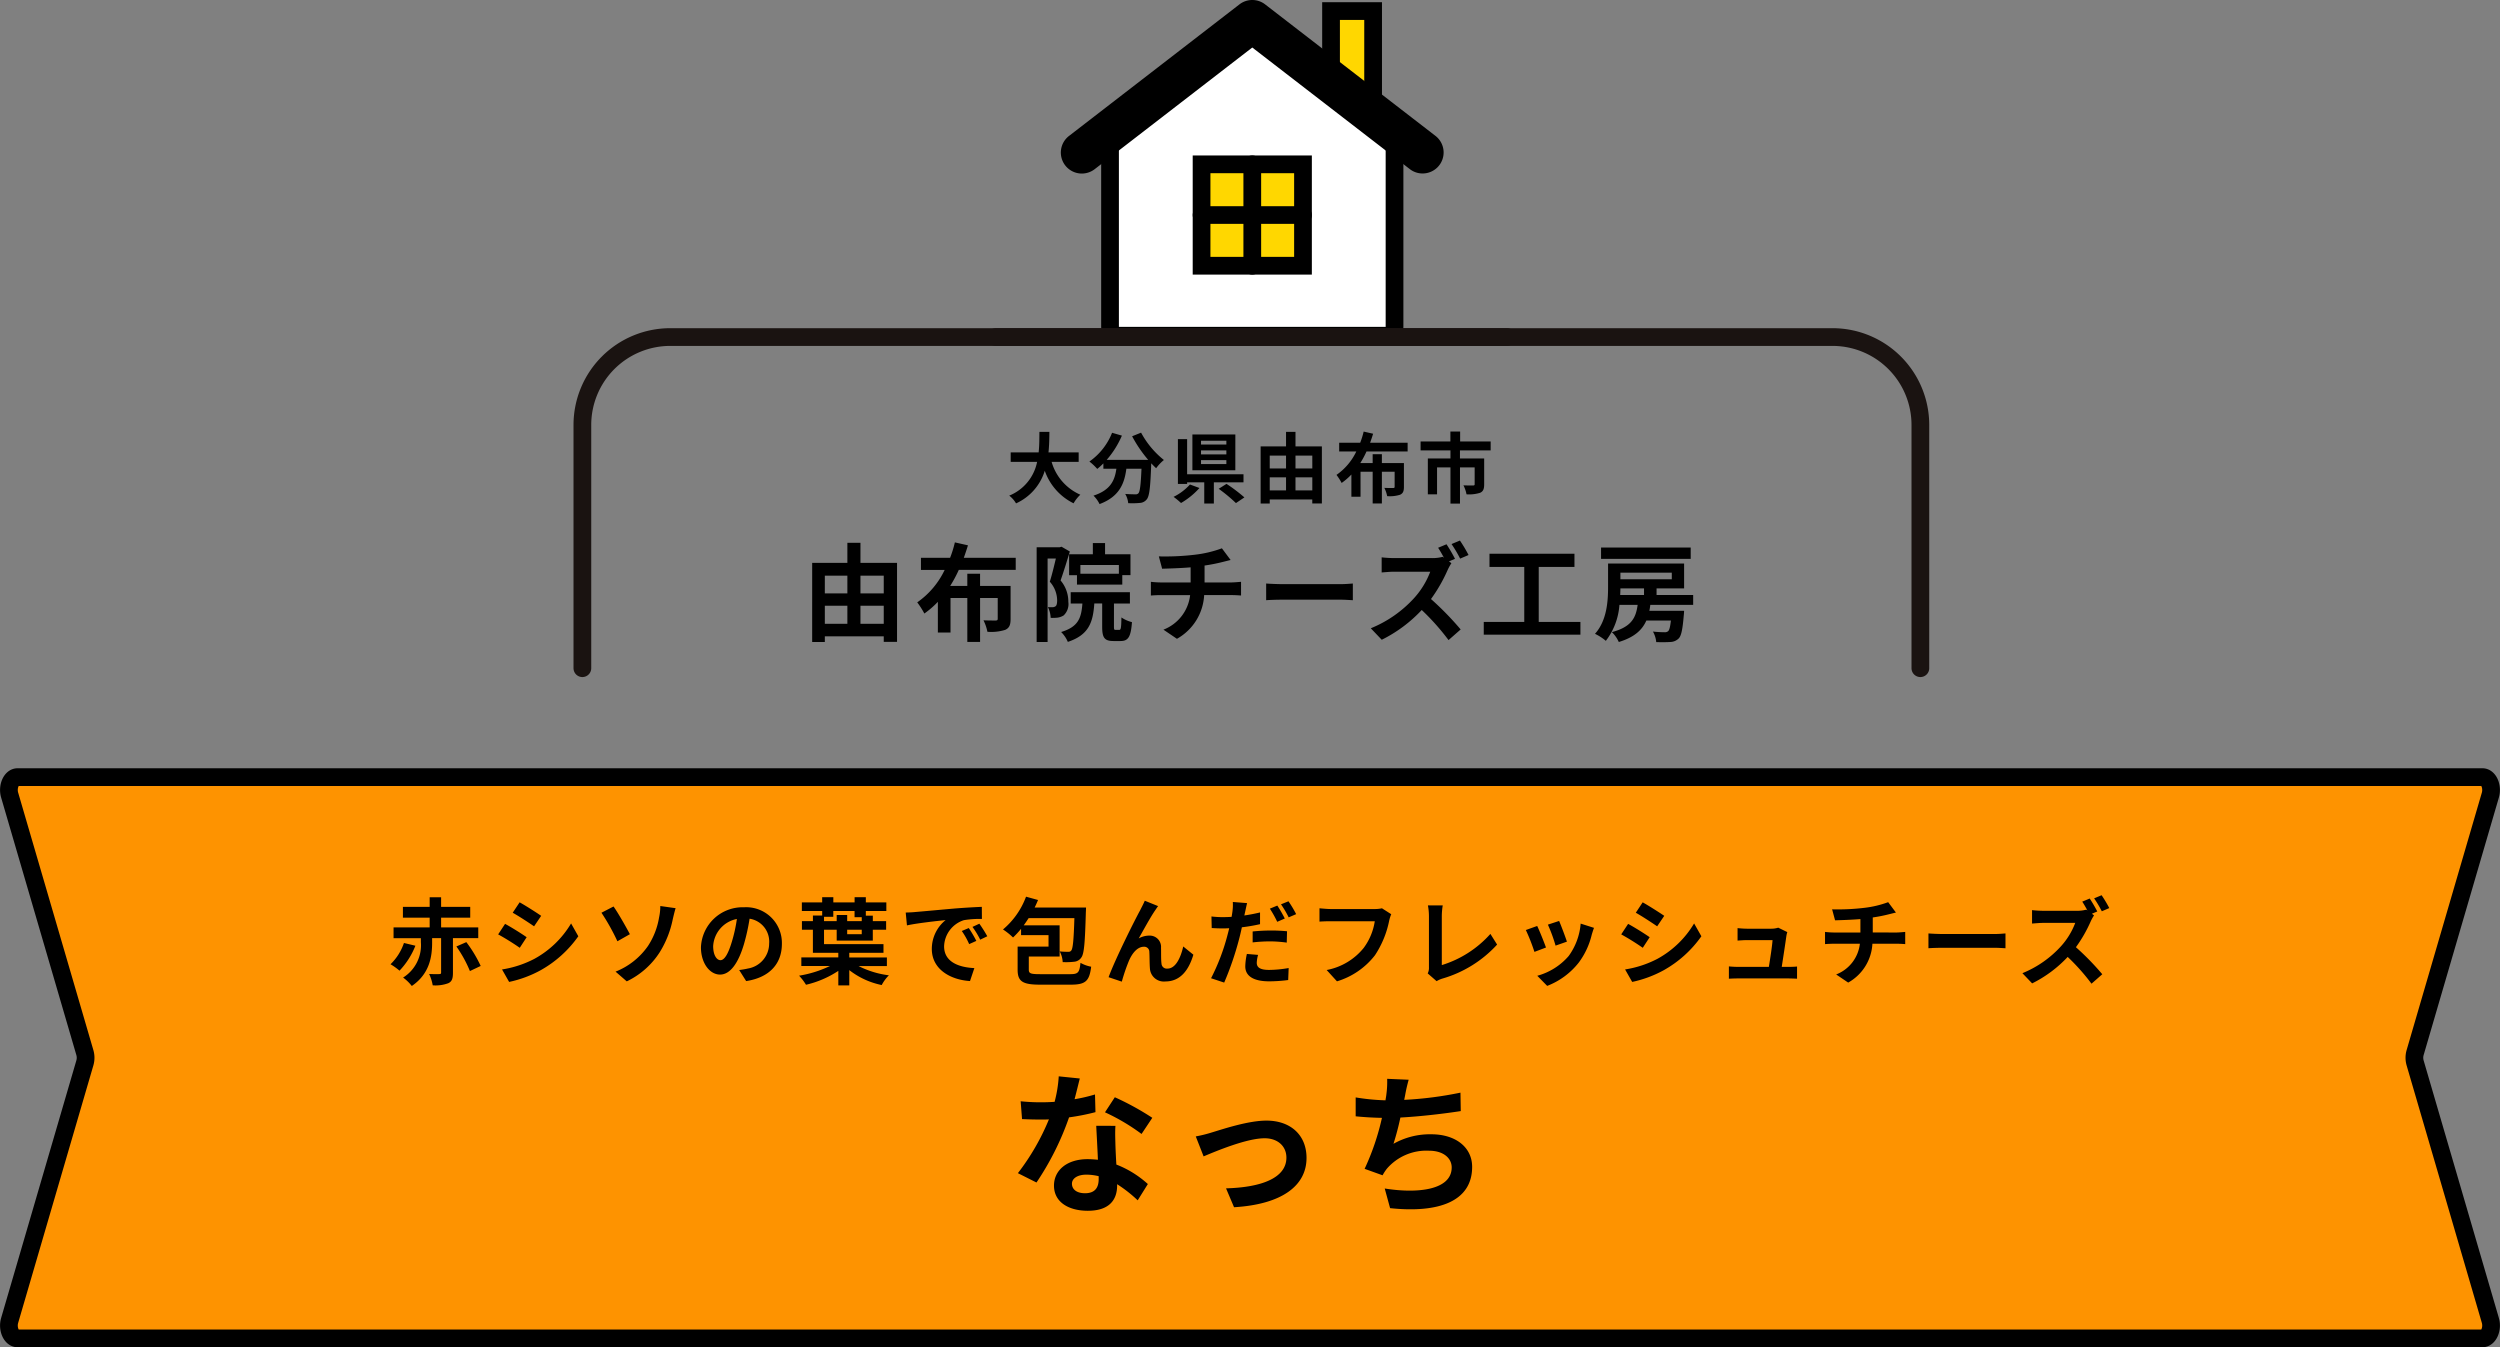 <svg xmlns="http://www.w3.org/2000/svg" width="423.146" height="228.035" viewBox="0 0 423.146 228.035">
  <rect x="0" y="0" width="423.146" height="228.035" fill="#808080" stroke="none"/>
  <g id="グループ_5041" data-name="グループ 5041" transform="translate(-2928.488 -4092)">
    <path id="合体_51" data-name="合体 51" d="M124,95H1.462C.41,95-.3,93.392.123,91.952L12.854,48.371a3.158,3.158,0,0,0,0-1.74L.123,3.049C-.3,1.612.41,0,1.462,0h417.2c1.053,0,1.759,1.609,1.338,3.049L407.267,46.63a3.158,3.158,0,0,0,0,1.74L420,91.952c.42,1.437-.287,3.048-1.338,3.048H124Z" transform="translate(2930 4223.534)" fill="#fe9300" stroke="#000" stroke-miterlimit="10" stroke-width="3"/>
    <path id="パス_1909" data-name="パス 1909" d="M-143.2-5.792a9.056,9.056,0,0,1-2.272,3.6,11.007,11.007,0,0,1,1.52,1.088,13.062,13.062,0,0,0,2.688-4.224Zm12.576-.816V-8.432h-6.288V-10.08h4.928V-11.9h-4.928v-1.632h-1.936V-11.9h-4.528v1.824h4.528v1.648h-6.112v1.824h4.624v.688A6.453,6.453,0,0,1-143.344.064a7.327,7.327,0,0,1,1.472,1.424c3.088-2.1,3.44-5.12,3.44-7.36v-.736h1.52V-.784c0,.192-.08.256-.3.256-.224.016-1.04.016-1.728-.016a7.452,7.452,0,0,1,.608,1.92,6.244,6.244,0,0,0,2.624-.352c.64-.288.8-.816.8-1.776V-6.608Zm-3.7,1.408a21.077,21.077,0,0,1,2.288,4.16l1.824-.864a21.772,21.772,0,0,0-2.432-4.032Zm10.7-7.472-1.168,1.76c1.056.592,2.72,1.68,3.616,2.3l1.2-1.776C-120.8-10.96-122.56-12.08-123.616-12.672Zm-2.976,11.36,1.2,2.112a19.469,19.469,0,0,0,5.344-1.984,19.319,19.319,0,0,0,6.368-5.744L-114.912-9.1a16.31,16.31,0,0,1-6.224,6A17.754,17.754,0,0,1-126.592-1.312Zm.512-7.712-1.168,1.776A41.787,41.787,0,0,1-123.6-4.976l1.168-1.792C-123.248-7.344-125.008-8.448-126.08-9.024Zm18.7,8.08,1.9,1.648A13.544,13.544,0,0,0-99.92-4.208,16.818,16.818,0,0,0-97.7-9.824c.112-.464.288-1.248.48-1.856l-2.592-.368a8.945,8.945,0,0,1-.208,1.936A12.487,12.487,0,0,1-101.9-5.28,12.122,12.122,0,0,1-107.376-.944Zm-2.384-9.968a36.15,36.15,0,0,1,2.7,4.832l2.112-1.2c-.592-1.12-1.968-3.568-2.768-4.688ZM-89.632-2.88c-.592,0-1.232-.784-1.232-2.384a4.968,4.968,0,0,1,4.016-4.592,25.434,25.434,0,0,1-.848,3.84C-88.336-3.872-88.976-2.88-89.632-2.88ZM-85.28.656c4-.608,6.048-2.976,6.048-6.3a6.047,6.047,0,0,0-6.4-6.192,7.066,7.066,0,0,0-7.3,6.784c0,2.672,1.488,4.608,3.232,4.608,1.728,0,3.1-1.952,4.048-5.152A34.433,34.433,0,0,0-84.7-9.9a3.922,3.922,0,0,1,3.312,4.192,4.29,4.29,0,0,1-3.6,4.24c-.416.1-.864.176-1.472.256ZM-72.1-10.224h1.568V-11.2h3.6v1.04h1.216v.672h-2.464v-1.04h-1.776v1.04H-72.1Zm6.384,2.944h-2.464v-.752h2.464Zm4.256,5.392V-3.344h-6.368v-.784h5.792V-5.6H-72.1V-8.032h2.144v1.84h6.112v-1.84h2.256V-9.488H-63.84v-.928h-1.184V-11.2h3.472v-1.456h-3.472v-.88h-1.9v.88h-3.6v-.88h-1.888v.88h-3.44V-11.2h3.44v.768h-1.568v.944H-75.84v1.456h1.856v3.9h4.3v.784h-6.256v1.456H-71.1A19.148,19.148,0,0,1-76.32-.256,9.048,9.048,0,0,1-75.152,1.28,16.779,16.779,0,0,0-69.68-1.072V1.392h1.856V-1.2a13.228,13.228,0,0,0,5.488,2.528A6.867,6.867,0,0,1-61.12-.32a15.489,15.489,0,0,1-5.136-1.568ZM-47.6-8.32l-1.184.5A12.345,12.345,0,0,1-47.536-5.6l1.216-.544A20.969,20.969,0,0,0-47.6-8.32Zm1.792-.736-1.168.544a14.076,14.076,0,0,1,1.312,2.16l1.2-.576A23.933,23.933,0,0,0-45.808-9.056Zm-12.464-1.888.208,2.176c1.84-.4,5.168-.752,6.544-.9a6.283,6.283,0,0,0-2.336,4.88c0,3.44,3.136,5.232,6.464,5.44l.736-2.192c-2.688-.128-5.12-1.072-5.12-3.68a4.81,4.81,0,0,1,3.344-4.432,16.362,16.362,0,0,1,3.056-.208l-.016-2.048c-1.12.048-2.848.144-4.48.272-2.9.256-5.52.5-6.848.608C-57.024-10.992-57.632-10.96-58.272-10.944Zm22.8,10.432c-1.68,0-1.968-.112-1.968-.784V-3.5h5.216v-5.28H-38.3c.288-.384.56-.8.832-1.216h7.744c-.112,3.712-.256,5.1-.512,5.456a.548.548,0,0,1-.528.24,13.391,13.391,0,0,1-1.44-.064,4.248,4.248,0,0,1,.5,1.808,11.843,11.843,0,0,0,1.968-.064,1.605,1.605,0,0,0,1.2-.736c.464-.624.608-2.544.752-7.616.016-.256.032-.816.032-.816h-8.7c.208-.416.4-.848.576-1.28l-2.032-.56A13.222,13.222,0,0,1-41.808-8.08a11.079,11.079,0,0,1,1.7,1.36,15.261,15.261,0,0,0,1.36-1.472V-7.12H-34.1v1.936h-5.232v3.92c0,2,.864,2.528,3.84,2.528h5.12c2.544,0,3.184-.592,3.488-3.04a5.822,5.822,0,0,1-1.808-.656c-.176,1.648-.384,1.92-1.76,1.92Zm19.92-11.52-2.256-.912c-.288.672-.576,1.184-.784,1.616-.832,1.5-4.176,8.16-5.344,11.328l2.24.752a30.58,30.58,0,0,1,1.2-3.52c.56-1.3,1.44-2.384,2.528-2.384a.853.853,0,0,1,.928.88c.048.64.032,1.936.1,2.784A2.355,2.355,0,0,0-14.32.72c2.448,0,3.92-1.792,4.736-4.528L-11.3-5.2c-.448,1.968-1.312,3.744-2.672,3.744a.894.894,0,0,1-1.008-.864c-.1-.656-.048-1.936-.08-2.64a1.913,1.913,0,0,0-1.968-2.08,3.606,3.606,0,0,0-1.808.48c.784-1.392,1.984-3.6,2.768-4.736C-15.888-11.552-15.712-11.84-15.552-12.032Zm21.44,2.1a22.009,22.009,0,0,0-1.264-2.192L3.36-11.6A17.915,17.915,0,0,1,4.608-9.376ZM.448-5.888A26.417,26.417,0,0,1,3.5-6.064a22.7,22.7,0,0,1,2.72.208l.048-1.92A27.433,27.433,0,0,0,3.488-7.9a29.849,29.849,0,0,0-3.04.16ZM1.7-10.96c-.864.208-1.76.384-2.656.512l.128-.592c.08-.352.224-1.056.336-1.5l-2.416-.192a8.347,8.347,0,0,1-.064,1.616c-.032.24-.08.56-.144.9-.48.032-.944.048-1.408.048a15.348,15.348,0,0,1-2-.112L-6.48-8.32c.56.032,1.152.064,1.92.064.32,0,.672-.016,1.04-.032-.1.448-.224.9-.336,1.328A35.3,35.3,0,0,1-6.592.176l2.224.736A51.789,51.789,0,0,0-1.856-6.416c.176-.656.336-1.36.48-2.032A28.52,28.52,0,0,0,1.7-8.976ZM-.528-3.936A10.559,10.559,0,0,0-.8-1.824C-.8-.224.56.7,3.232.7A25.355,25.355,0,0,0,6.464.48l.08-2.032a19.959,19.959,0,0,1-3.3.32c-1.7,0-2.1-.528-2.1-1.216a5.61,5.61,0,0,1,.224-1.328Zm5.776-8.4a16.964,16.964,0,0,1,1.3,2.208l1.264-.544a18.934,18.934,0,0,0-1.3-2.176Zm17.088.672a5.363,5.363,0,0,1-1.264.128H13.68c-.528,0-1.44-.08-1.92-.128v2.256c.416-.032,1.184-.064,1.9-.064H21.12A10.128,10.128,0,0,1,19.248-4.96a10.554,10.554,0,0,1-6.272,3.744L14.72.7a12.8,12.8,0,0,0,6.432-4.416,16.443,16.443,0,0,0,2.4-5.824,6.516,6.516,0,0,1,.352-1.12ZM31.584.672a4.514,4.514,0,0,1,.96-.432,20.132,20.132,0,0,0,9.28-5.76L40.688-7.328a18.161,18.161,0,0,1-8.224,5.28v-8.3a11.335,11.335,0,0,1,.16-1.808H30.112a9.888,9.888,0,0,1,.176,1.808V-1.68A2.09,2.09,0,0,1,30.08-.64ZM52.32-9.52l-1.9.624a26.65,26.65,0,0,1,1.3,3.552l1.92-.672C53.408-6.752,52.624-8.832,52.32-9.52Zm3.648.448a10.783,10.783,0,0,1-2.032,5.488A10.766,10.766,0,0,1,48.624-.24L50.3,1.472A12.5,12.5,0,0,0,55.664-2.5,12.9,12.9,0,0,0,57.84-7.184c.1-.32.192-.656.384-1.168Zm-7.36.4-1.92.688a32.317,32.317,0,0,1,1.456,3.7L50.1-5.024C49.776-5.92,49.008-7.856,48.608-8.672Zm17.856-4L65.3-10.912c1.056.592,2.72,1.68,3.616,2.3l1.2-1.776C69.28-10.96,67.52-12.08,66.464-12.672ZM63.488-1.312,64.688.8a19.469,19.469,0,0,0,5.344-1.984A19.319,19.319,0,0,0,76.4-6.928L75.168-9.1a16.31,16.31,0,0,1-6.224,6A17.754,17.754,0,0,1,63.488-1.312ZM64-9.024,62.832-7.248A41.788,41.788,0,0,1,66.48-4.976l1.168-1.792C66.832-7.344,65.072-8.448,64-9.024Zm26,7.28c.24-1.52.656-4.272.784-5.216a4.46,4.46,0,0,1,.16-.672l-1.536-.752a3.8,3.8,0,0,1-1.2.176h-4.1c-.432,0-1.168-.048-1.584-.1v2.112c.464-.032,1.088-.08,1.6-.08h4.32c-.048.9-.4,3.168-.624,4.528H82.64a15.371,15.371,0,0,1-1.584-.08V.256C81.664.224,82.064.208,82.64.208h8.432c.416,0,1.2.032,1.52.048V-1.808c-.416.048-1.152.064-1.568.064Zm15.408-5.824v-2.544a25.829,25.829,0,0,0,2.688-.528c.272-.064.688-.176,1.232-.3l-1.312-1.76a17.342,17.342,0,0,1-4.032.96,37.757,37.757,0,0,1-5.456.256l.5,1.856c1.072-.032,2.752-.08,4.288-.208v2.272H98.8a13.928,13.928,0,0,1-1.472-.1V-5.6c.416-.032,1.008-.064,1.5-.064h4.4a6.333,6.333,0,0,1-4.016,5.2L101.248.912a8.015,8.015,0,0,0,4.1-6.576h4.144c.432,0,.976.032,1.408.064V-7.664c-.352.032-1.12.1-1.456.1ZM114.832-4.9c.592-.048,1.664-.08,2.576-.08H126c.672,0,1.488.064,1.872.08V-7.408c-.416.032-1.136.1-1.872.1h-8.592c-.832,0-2-.048-2.576-.1Zm30.608-6.8a21.561,21.561,0,0,0-1.3-2.176l-1.264.528a18.782,18.782,0,0,1,1.3,2.192Zm-2.944.96.912-.384a23.307,23.307,0,0,0-1.28-2.192l-1.264.528c.288.432.608.992.88,1.5l-.192-.144a5.844,5.844,0,0,1-1.648.192h-5.648a17.876,17.876,0,0,1-1.888-.112v2.272c.336-.016,1.216-.112,1.888-.112h5.424a12.4,12.4,0,0,1-2.384,3.92,17.936,17.936,0,0,1-6.56,4.592l1.648,1.728a21.021,21.021,0,0,0,6.016-4.48A35.373,35.373,0,0,1,142.432,1.1l1.824-1.6a44.98,44.98,0,0,0-4.464-4.576A23.438,23.438,0,0,0,142.3-9.456a7.872,7.872,0,0,1,.56-1.008Z" transform="translate(3140.061 4257.399)"/>
    <path id="パス_1910" data-name="パス 1910" d="M-16.536-14.2A46.33,46.33,0,0,0-22.88-17.68l-1.664,2.548a34.329,34.329,0,0,1,6.188,3.666Zm-9.7-3.952a27.2,27.2,0,0,1-3.458.806c.364-1.378.676-2.678.884-3.51l-3.562-.364a21.922,21.922,0,0,1-.7,4.316c-.78.052-1.56.078-2.314.078A32.729,32.729,0,0,1-38.818-17l.234,3.016c1.118.052,2.158.078,3.224.078.442,0,.884,0,1.326-.026a39.285,39.285,0,0,1-5.252,9.1L-36.14-3.25a47.528,47.528,0,0,0,5.512-11.024,37.732,37.732,0,0,0,4.472-.884Zm.624,14.326c0,1.378-.572,2.392-2.314,2.392-1.4,0-2.21-.65-2.21-1.612,0-.91.962-1.534,2.444-1.534a9.113,9.113,0,0,1,2.08.26Zm-.416-9.022c.078,1.56.208,3.822.286,5.746-.546-.052-1.144-.1-1.742-.1-3.588,0-5.694,1.95-5.694,4.472,0,2.834,2.522,4.264,5.72,4.264,3.666,0,4.966-1.872,4.966-4.264v-.234a22.922,22.922,0,0,1,3.484,2.73L-17.29-2.99a17.153,17.153,0,0,0-5.33-3.3c-.078-1.274-.13-2.522-.156-3.25-.026-1.144-.078-2.21,0-3.3ZM-9.178-11.05l1.326,3.38c2.21-.936,7.332-3.068,10.322-3.068,2.236,0,3.692,1.352,3.692,3.276,0,3.51-4.368,5.044-10.218,5.2L-2.7.936C5.486.442,9.568-2.756,9.568-7.41c0-3.9-2.73-6.318-6.786-6.318-3.12,0-7.488,1.482-9.23,2A22,22,0,0,1-9.178-11.05Zm44.8-7.41A61.948,61.948,0,0,1,26.1-17.238l.156-.78a26.913,26.913,0,0,1,.6-2.626l-3.64-.156a15.75,15.75,0,0,1-.13,2.6c-.026.312-.1.65-.156,1.04a36.413,36.413,0,0,1-5.044-.494v3.2c1.3.13,2.808.234,4.446.26A41.614,41.614,0,0,1,19.4-5.564l3.042,1.092a7.556,7.556,0,0,1,.728-1.118A8.834,8.834,0,0,1,30.29-8.632c2.5,0,3.848,1.3,3.848,2.834,0,3.8-5.694,4.472-11.336,3.562l.91,3.328C32.032,1.976,37.6-.1,37.6-5.9c0-3.276-2.756-5.512-6.916-5.512a12.52,12.52,0,0,0-6.4,1.612,45.436,45.436,0,0,0,1.17-4.446c3.458-.182,7.54-.676,10.218-1.092Z" transform="translate(3140.061 4295.399)"/>
    <path id="パス_1904" data-name="パス 1904" d="M0,0H7.121V15.955H0Z" transform="translate(3153.778 4093.878)" fill="gold" stroke="#000" stroke-linecap="round" stroke-width="3"/>
    <g id="パス_707" data-name="パス 707" transform="translate(2680.42 -107.922)" fill="#fff" stroke-linecap="round" stroke-linejoin="round">
      <path d="M 484.103 4256.742 L 482.603 4256.742 L 437.45 4256.742 L 435.95 4256.742 L 435.95 4255.242 L 435.95 4223.48 L 435.95 4222.782 L 436.484 4222.333 L 459.06 4203.336 L 460.026 4202.524 L 460.992 4203.336 L 483.569 4222.333 L 484.103 4222.782 L 484.103 4223.48 L 484.103 4255.242 L 484.103 4256.742 Z" stroke="none"/>
      <path d="M 460.026 4204.484 L 437.45 4223.48 L 437.45 4255.242 L 482.603 4255.242 L 482.603 4223.48 L 460.026 4204.484 M 460.026 4201.484 C 460.713 4201.484 461.399 4201.719 461.958 4202.189 L 484.535 4221.185 C 485.212 4221.755 485.603 4222.595 485.603 4223.48 L 485.603 4255.242 C 485.603 4256.899 484.26 4258.242 482.603 4258.242 L 437.45 4258.242 C 435.793 4258.242 434.45 4256.899 434.45 4255.242 L 434.45 4223.48 C 434.45 4222.595 434.841 4221.755 435.518 4221.185 L 458.095 4202.189 C 458.653 4201.719 459.34 4201.484 460.026 4201.484 Z" stroke="none" fill="#000"/>
    </g>
    <path id="パス_708" data-name="パス 708" d="M490.582,4229.285a3.533,3.533,0,0,1-2.169-.741l-26.662-20.581-26.663,20.582a3.553,3.553,0,1,1-4.342-5.625l28.834-22.258a3.553,3.553,0,0,1,4.342,0l28.833,22.257a3.553,3.553,0,0,1-2.173,6.365Z" transform="translate(2678.696 -107.922)"/>
    <path id="パス_1905" data-name="パス 1905" d="M0,0H17.167V17.167H0Z" transform="translate(3131.863 4119.813)" fill="gold" stroke="#000" stroke-linecap="round" stroke-width="3"/>
    <path id="パス_1906" data-name="パス 1906" d="M0,17.167V0" transform="translate(3140.447 4119.813)" fill="none" stroke="#000" stroke-linecap="round" stroke-width="3"/>
    <path id="パス_1907" data-name="パス 1907" d="M0,0H17.167" transform="translate(3131.864 4128.396)" fill="none" stroke="#000" stroke-linecap="round" stroke-width="3"/>
    <path id="パス_1908" data-name="パス 1908" d="M-29-5.928v-1.6h-5.109c.13-1.209.143-2.405.156-3.471h-1.69c-.013,1.066,0,2.249-.13,3.471h-4.732v1.6h4.472a7.793,7.793,0,0,1-4.719,5.72A4.58,4.58,0,0,1-39.6,1.105,8.948,8.948,0,0,0-34.736-4.42a9.7,9.7,0,0,0,4.875,5.512A6.221,6.221,0,0,1-28.717-.364a8.675,8.675,0,0,1-4.862-5.564Zm9.048-4.329a22.076,22.076,0,0,0,2.717,3.991h-7.02a15.592,15.592,0,0,0,2.574-4.1l-1.664-.481A10.778,10.778,0,0,1-27.183-5.98a9.3,9.3,0,0,1,1.326,1.248,9.8,9.8,0,0,0,1.04-.936v.91h2.2c-.26,1.9-.936,3.6-3.874,4.55a5.179,5.179,0,0,1,1.027,1.43c3.367-1.261,4.212-3.484,4.537-5.98h2.561c-.117,2.717-.26,3.874-.52,4.147a.6.6,0,0,1-.52.182c-.325,0-1-.013-1.716-.065a3.735,3.735,0,0,1,.507,1.56,13.005,13.005,0,0,0,1.963-.039A1.569,1.569,0,0,0-17.472.416c.455-.546.611-2.08.754-6.006v-.091c.286.3.559.585.832.832A7.4,7.4,0,0,1-14.573-6.24a14.968,14.968,0,0,1-3.861-4.628ZM-4-8.853h-4.29V-9.5H-4Zm0,1.664h-4.29v-.676H-4Zm0,1.638h-4.29v-.663H-4Zm1.521-5.005H-9.75V-4.5h7.267Zm-7.683,8.463A9.229,9.229,0,0,1-12.935,0a13.02,13.02,0,0,1,1.261,1.04A12.9,12.9,0,0,0-8.554-1.5Zm9.061-.364V-3.822h-9.542V-9.776h-1.56v7.592h1.56v-.273h2.9V1.131h1.625V-2.457ZM-5.3-1.365A26.572,26.572,0,0,1-2.379,1.053L-.949.091A27.445,27.445,0,0,0-3.978-2.2Zm13,.273V-3.3h2.847v2.21ZM3.341-3.3H6.1v2.21H3.341ZM6.1-6.981V-4.81H3.341V-6.981Zm4.446,0V-4.81H7.7V-6.981ZM7.7-8.541V-11H6.1v2.457h-4.3V1.131H3.341V.442h7.2v.676h1.625V-8.541Zm18.98.858V-9.165H20.332q.273-.76.507-1.521l-1.6-.364a13.615,13.615,0,0,1-.585,1.885H15.093v1.482h2.9a10.09,10.09,0,0,1-3.354,3.965,10.093,10.093,0,0,1,.871,1.365,10.867,10.867,0,0,0,1.651-1.43V-.026h1.547V-4.251h2.054V1.118h1.56V-4.251h2.158v2.535c0,.169-.065.221-.273.221-.182,0-.871,0-1.469-.026a5.439,5.439,0,0,1,.481,1.4,5.769,5.769,0,0,0,2.171-.234c.52-.234.663-.624.663-1.339V-5.72H22.321v-1.5h-1.56v1.5H18.668a15.807,15.807,0,0,0,1.053-1.963Zm14.053-.182V-9.373H35.568v-1.69H33.917v1.69H28.873v1.508H33.93V-6.5H30.1V-.429h1.56V-4.992H33.93V1.144h1.612V-4.992h2.483v2.86c0,.143-.065.208-.273.208s-.975,0-1.625-.026a5.549,5.549,0,0,1,.52,1.521,6.2,6.2,0,0,0,2.3-.26c.533-.234.689-.676.689-1.417V-6.5h-4.1V-7.865ZM-65.934,21.488v-3.06h3.942v3.06Zm-6.03-3.06h3.816v3.06h-3.816Zm3.816-5.094V16.34h-3.816V13.334Zm6.156,0V16.34h-3.942V13.334Zm-3.942-2.16v-3.4h-2.214v3.4h-5.958V24.566h2.142v-.954h9.972v.936h2.25V11.174Zm26.28,1.188V10.31h-8.784q.378-1.053.7-2.106l-2.214-.5a18.851,18.851,0,0,1-.81,2.61h-4.932v2.052h4.014a13.971,13.971,0,0,1-4.644,5.49,13.974,13.974,0,0,1,1.206,1.89,15.047,15.047,0,0,0,2.286-1.98v5.2h2.142v-5.85h2.844v7.434h2.16V17.114H-42.7v3.51c0,.234-.09.306-.378.306-.252,0-1.206,0-2.034-.036a7.531,7.531,0,0,1,.666,1.944,7.988,7.988,0,0,0,3.006-.324c.72-.324.918-.864.918-1.854V15.08h-5.166V13.01h-2.16v2.07h-2.9a21.887,21.887,0,0,0,1.458-2.718Zm17.46.648H-28.71V11.534h6.516Zm-8.424-3.294v3.546h1.332v1.584h7.668v-1.6h1.386V9.716h-4.3V7.826H-26.6v1.89ZM-31.9,8.438l-.306.09h-3.906V24.566h1.854V10.436h1.4c-.288,1.224-.666,2.79-1.026,3.924a4.818,4.818,0,0,1,1.242,3.15c0,.5-.072.864-.27,1.008a.932.932,0,0,1-.5.162c-.216,0-.468,0-.792-.018a4.539,4.539,0,0,1,.468,1.818,7.607,7.607,0,0,0,1.152-.036,2.57,2.57,0,0,0,1.044-.378,2.642,2.642,0,0,0,.792-2.3,5.542,5.542,0,0,0-1.314-3.618c.5-1.4,1.1-3.366,1.566-4.9Zm9.162,14.076c-.252,0-.288-.054-.288-.576V18.05h2.7V16.142H-30.348V18.05h1.98c-.18,2.5-.72,3.96-3.6,4.824a5.2,5.2,0,0,1,1.134,1.674c3.51-1.17,4.266-3.24,4.482-6.5h1.332v3.906c0,1.836.342,2.448,1.908,2.448h1.206c1.278,0,1.746-.684,1.926-3.2a5.5,5.5,0,0,1-1.782-.792c-.036,1.836-.09,2.106-.378,2.106Zm15.048-8.028V11.624a29.058,29.058,0,0,0,3.024-.594c.306-.072.774-.2,1.386-.342l-1.476-1.98a19.51,19.51,0,0,1-4.536,1.08,42.477,42.477,0,0,1-6.138.288l.558,2.088c1.206-.036,3.1-.09,4.824-.234v2.556H-15.12a15.669,15.669,0,0,1-1.656-.108V16.7c.468-.036,1.134-.072,1.692-.072h4.95a7.124,7.124,0,0,1-4.518,5.85l2.286,1.548a9.017,9.017,0,0,0,4.608-7.4H-3.1c.486,0,1.1.036,1.584.072V14.378c-.4.036-1.26.108-1.638.108ZM2.736,17.492c.666-.054,1.872-.09,2.9-.09H15.3c.756,0,1.674.072,2.106.09V14.666c-.468.036-1.278.108-2.106.108H5.634c-.936,0-2.25-.054-2.9-.108ZM36.99,9.842a24.253,24.253,0,0,0-1.458-2.448l-1.422.594a21.131,21.131,0,0,1,1.458,2.466Zm-3.312,1.08L34.7,10.49a26.223,26.223,0,0,0-1.44-2.466l-1.422.594c.324.486.684,1.116.99,1.692l-.216-.162a6.574,6.574,0,0,1-1.854.216H24.408a20.11,20.11,0,0,1-2.124-.126v2.556c.378-.018,1.368-.126,2.124-.126h6.1a13.947,13.947,0,0,1-2.682,4.41,20.178,20.178,0,0,1-7.38,5.166L22.3,24.188a23.648,23.648,0,0,0,6.768-5.04,39.8,39.8,0,0,1,4.536,5.094l2.052-1.8a50.6,50.6,0,0,0-5.022-5.148,26.368,26.368,0,0,0,2.826-4.932,8.857,8.857,0,0,1,.63-1.134ZM48.87,21.164V11.858h6.048V9.626H40.536v2.232h5.886v9.306H39.564v2.16H55.926v-2.16ZM74.592,8.582H59.418V10.49H74.592Zm-7.9,6.912V16.61H62.658c.018-.378.036-.756.036-1.116Zm4.7-2.664v1.116H62.694V12.83Zm3.618,5.454V16.61H68.814V15.494h4.662V11.282H60.606v4c0,2.394-.2,5.652-2.214,7.9a8.454,8.454,0,0,1,1.836,1.188,11.269,11.269,0,0,0,2.3-6.084H65.61c-.288,2.178-1.044,3.726-4.356,4.608a5.527,5.527,0,0,1,1.17,1.674c2.646-.81,3.96-2.034,4.662-3.636h4.158c-.126,1.1-.27,1.62-.468,1.8a.853.853,0,0,1-.63.18A19.133,19.133,0,0,1,68.2,22.8a4.379,4.379,0,0,1,.558,1.782c.954.036,1.872.018,2.376-.018a2.08,2.08,0,0,0,1.422-.594c.45-.45.666-1.566.864-3.924.036-.252.054-.756.054-.756H67.59a9.054,9.054,0,0,0,.162-1.008Z" transform="translate(3140.061 4176.098)"/>
    <path id="パス_1710" data-name="パス 1710" d="M166.286,264.906V223.737a14.88,14.88,0,0,1,14.879-14.88H322.754" transform="translate(2860.774 3940.191)" fill="none" stroke="#1a1311" stroke-linecap="round" stroke-miterlimit="10" stroke-width="3"/>
    <path id="パス_1711" data-name="パス 1711" d="M322.753,264.906V223.738a14.88,14.88,0,0,0-14.879-14.881H166.286" transform="translate(2930.774 3940.191)" fill="none" stroke="#1a1311" stroke-linecap="round" stroke-miterlimit="10" stroke-width="3"/>
  </g>
</svg>
